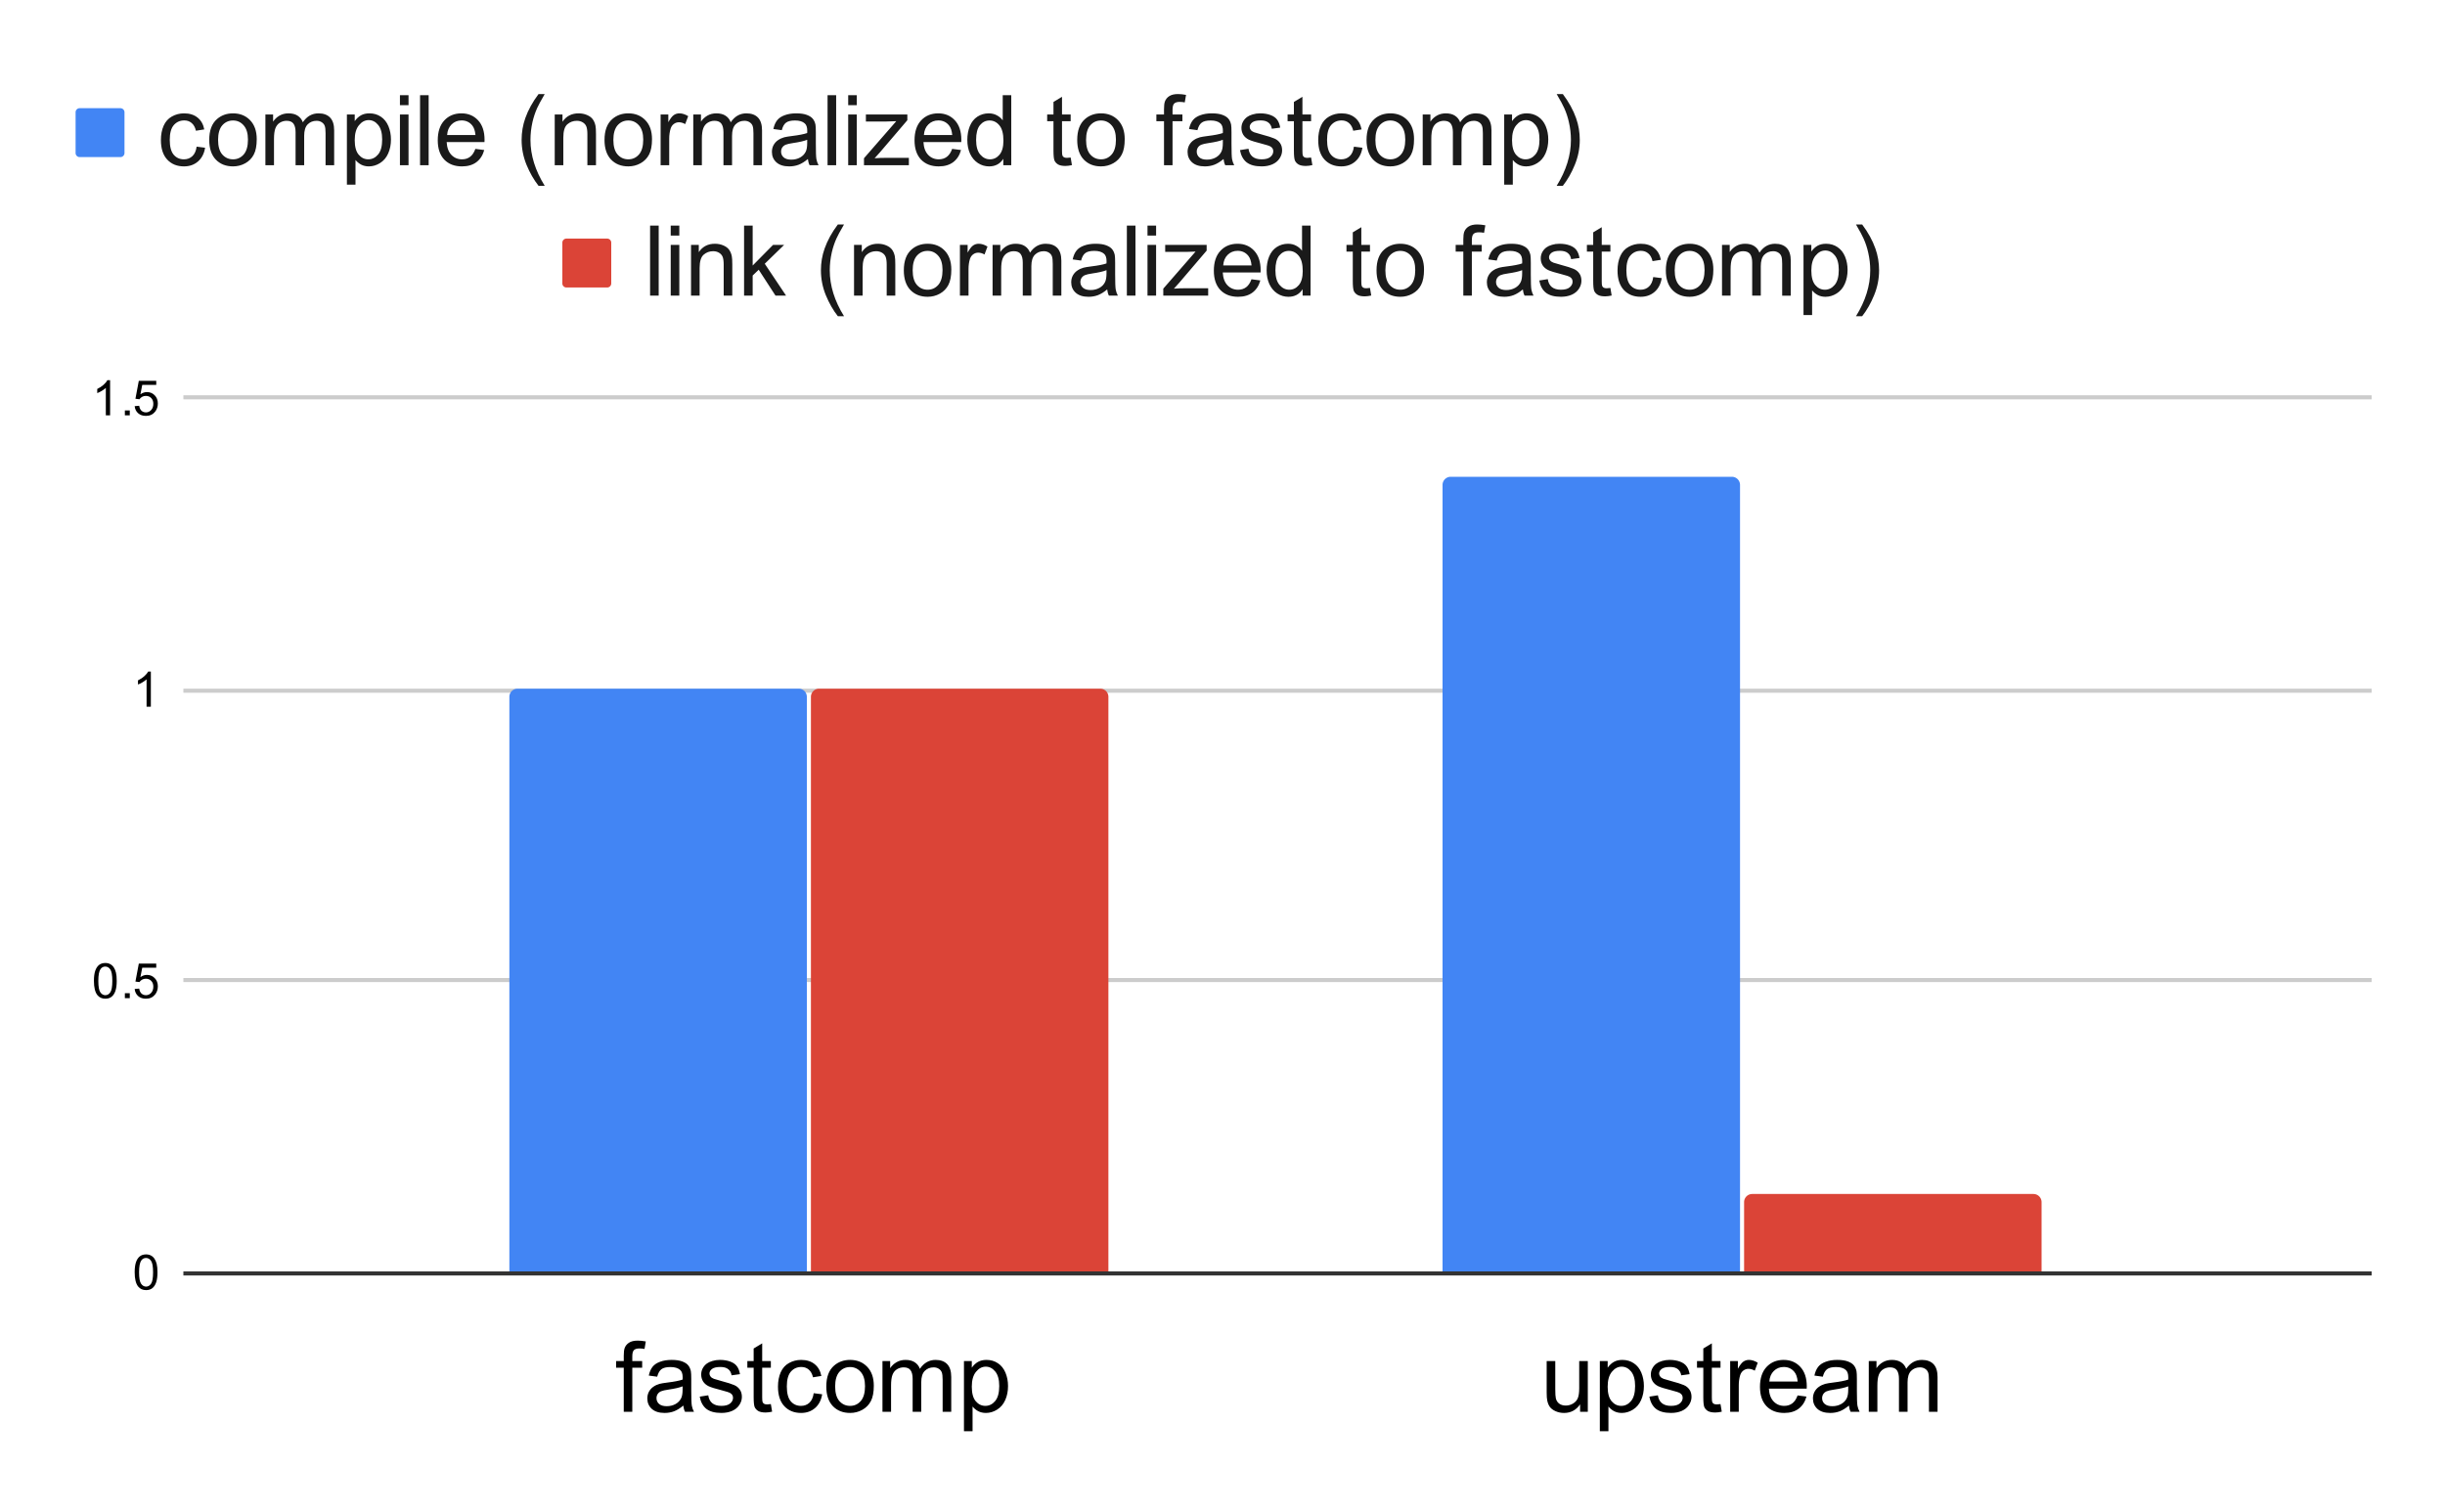 <svg fill="none" height="371" stroke-linecap="square" stroke-miterlimit="10" width="600" xmlns="http://www.w3.org/2000/svg" xmlns:xlink="http://www.w3.org/1999/xlink"><clipPath id="a"><path d="m45.55 97.917h535.9v214.533h-535.9z"/></clipPath><path d="m0 0h600v371h-600z" fill="#fff"/><path d="m45.5 312.5h536" stroke="#333" stroke-linecap="butt"/><path d="m45.5 240.5h536m-536-71h536m-536-72h536" stroke="#ccc" stroke-linecap="butt"/><path clip-path="url(#a)" d="m198 312h-73v-141a2 2 0 0 1 2-2h69a2 2 0 0 1 2 2z"/><path clip-path="url(#a)" d="m198 312h-73v-141a2 2 0 0 1 2-2h69a2 2 0 0 1 2 2z" fill="#4285f4"/><path clip-path="url(#a)" d="m427 312h-73v-193a2 2 0 0 1 2-2h69a2 2 0 0 1 2 2z"/><path clip-path="url(#a)" d="m427 312h-73v-193a2 2 0 0 1 2-2h69a2 2 0 0 1 2 2z" fill="#4285f4"/><path clip-path="url(#a)" d="m272 312h-73v-141a2 2 0 0 1 2-2h69a2 2 0 0 1 2 2z"/><path clip-path="url(#a)" d="m272 312h-73v-141a2 2 0 0 1 2-2h69a2 2 0 0 1 2 2z" fill="#db4437"/><path clip-path="url(#a)" d="m501 312h-73v-17a2 2 0 0 1 2-2h69a2 2 0 0 1 2 2z"/><path clip-path="url(#a)" d="m501 312h-73v-17a2 2 0 0 1 2-2h69a2 2 0 0 1 2 2z" fill="#db4437"/><path d="m33.05 312.216q0-1.532.313-2.454.312-.937.921-1.437.625-.5 1.563-.5.687 0 1.203.281.531.281.875.813.344.515.531 1.265.188.75.188 2.032 0 1.515-.313 2.437-.297.922-.922 1.438-.609.5-1.562.5-1.235 0-1.953-.891-.844-1.063-.844-3.484zm1.078 0q0 2.109.5 2.812.5.703 1.219.703.734 0 1.219-.703.5-.703.5-2.812 0-2.125-.5-2.813-.485-.703-1.235-.703-.719 0-1.156.61-.547.78-.547 2.906zm-11.078-71.511q0-1.532.313-2.454.312-.937.921-1.437.625-.5 1.563-.5.687 0 1.203.281.531.281.875.813.344.515.531 1.265.188.75.188 2.032 0 1.515-.313 2.437-.297.922-.922 1.438-.609.5-1.562.5-1.235 0-1.953-.891-.844-1.063-.844-3.484zm1.078 0q0 2.109.5 2.812.5.703 1.219.703.734 0 1.219-.703.5-.703.5-2.812 0-2.125-.5-2.813-.485-.703-1.235-.703-.718 0-1.156.61-.547.78-.547 2.906zm6.516 4.234v-1.203h1.203v1.203zm2.406-2.25 1.11-.094q.124.813.562 1.219.453.406 1.094.406.75 0 1.28-.578.532-.578.532-1.516 0-.906-.516-1.421-.5-.532-1.328-.532-.5 0-.922.235-.406.234-.64.593l-.985-.125.829-4.406h4.28v1h-3.436l-.453 2.313q.766-.547 1.61-.547 1.125 0 1.89.781.781.781.781 2.016 0 1.156-.671 2.015-.829 1.032-2.25 1.032-1.172 0-1.922-.657-.735-.656-.844-1.734zm3.969-69.261h-1.047v-6.719q-.39.36-1.016.734-.61.36-1.094.532v-1.016q.875-.422 1.532-1 .672-.594.953-1.156h.672zm-10-71.511h-1.047v-6.72q-.39.36-1.016.735-.61.36-1.093.532v-1.016q.875-.422 1.53-1 .673-.594.954-1.156h.672zm3.625 0v-1.203h1.203v1.203zm2.406-2.25 1.11-.094q.124.812.562 1.219.453.406 1.094.406.75 0 1.28-.578.532-.578.532-1.516 0-.906-.516-1.422-.5-.531-1.328-.531-.5 0-.922.234-.406.235-.64.594l-.985-.125.829-4.406h4.28v1h-3.436l-.453 2.312q.766-.546 1.61-.546 1.125 0 1.89.78.781.782.781 2.016 0 1.157-.671 2.016-.829 1.031-2.25 1.031-1.172 0-1.922-.656-.735-.656-.844-1.734zm120.022 246.783v-10.813h-1.875v-1.64h1.875v-1.313q0-1.265.22-1.875.296-.812 1.062-1.312.781-.516 2.156-.516.89 0 1.969.203l-.313 1.844q-.656-.125-1.25-.125-.953 0-1.36.422-.39.406-.39 1.531v1.14h2.422v1.642h-2.422v10.812zm14.61-1.531q-1.172.984-2.266 1.406-1.078.406-2.312.406-2.047 0-3.157-1-1.093-1-1.093-2.562 0-.922.406-1.672.422-.75 1.094-1.203.672-.469 1.515-.703.625-.157 1.875-.313 2.563-.312 3.766-.734.016-.422.016-.547 0-1.281-.61-1.813-.797-.718-2.39-.718-1.5 0-2.204.53-.703.517-1.046 1.845l-2.063-.282q.281-1.328.922-2.14.64-.813 1.86-1.25 1.218-.453 2.827-.453 1.594 0 2.594.375 1 .375 1.469.953.469.562.656 1.437.094.531.094 1.938v2.812q0 2.938.14 3.719.141.781.532 1.5h-2.203q-.328-.656-.422-1.531zm-.172-4.719q-1.156.469-3.453.797-1.297.187-1.844.422-.531.234-.828.687-.281.453-.281 1 0 .844.625 1.406.64.563 1.875.563 1.218 0 2.172-.531.953-.531 1.39-1.453.344-.72.344-2.11zm4.203 2.531 2.094-.328q.172 1.25.969 1.922.812.672 2.25.672 1.453 0 2.156-.594.703-.594.703-1.39 0-.72-.625-1.125-.422-.282-2.156-.72-2.313-.577-3.219-1-.89-.437-1.36-1.187-.453-.765-.453-1.672 0-.828.375-1.53.391-.72 1.047-1.188.485-.36 1.328-.61.86-.265 1.829-.265 1.468 0 2.578.421 1.11.422 1.625 1.157.531.719.734 1.922l-2.062.28q-.141-.968-.813-1.5-.672-.546-1.906-.546-1.453 0-2.078.484-.625.485-.625 1.125 0 .407.265.735.25.344.813.562.312.125 1.86.547 2.234.594 3.109.984.89.375 1.39 1.11.516.719.516 1.797 0 1.047-.625 1.984-.61.938-1.766 1.453-1.156.5-2.625.5-2.422 0-3.703-1-1.266-1.015-1.625-3zm17.453 1.828.313 1.86q-.89.203-1.594.203-1.156 0-1.797-.36-.625-.375-.89-.968-.25-.594-.25-2.485v-7.172h-1.548v-1.64h1.546v-3.078l2.094-1.266v4.344h2.125v1.64h-2.125v7.282q0 .906.11 1.172.125.25.375.406.25.14.718.14.344 0 .922-.078zm10.516-2.672 2.078.266q-.344 2.156-1.75 3.375-1.39 1.203-3.438 1.203-2.546 0-4.109-1.672-1.547-1.672-1.547-4.78 0-2.017.672-3.532.672-1.516 2.031-2.266 1.36-.765 2.97-.765 2.03 0 3.312 1.03 1.296 1.032 1.656 2.907l-2.047.328q-.297-1.265-1.047-1.89-.734-.641-1.797-.641-1.594 0-2.594 1.156-.984 1.14-.984 3.61 0 2.5.953 3.64.969 1.14 2.516 1.14 1.234 0 2.062-.765.844-.765 1.063-2.344zm3.094-1.656q0-3.469 1.921-5.125 1.61-1.39 3.922-1.39 2.563 0 4.188 1.687 1.625 1.688 1.625 4.64 0 2.407-.719 3.782t-2.094 2.14q-1.375.766-3 .766-2.625 0-4.234-1.672-1.61-1.687-1.61-4.828zm2.171 0q0 2.39 1.032 3.578 1.047 1.188 2.64 1.188 1.563 0 2.61-1.188 1.047-1.203 1.047-3.656 0-2.312-1.063-3.5-1.047-1.187-2.594-1.187-1.593 0-2.64 1.187-1.032 1.188-1.032 3.578zm11.61 6.219v-12.453h1.89v1.75q.594-.906 1.563-1.469.969-.562 2.219-.562 1.375 0 2.25.578.89.578 1.265 1.61 1.47-2.188 3.844-2.188 1.844 0 2.844 1.03 1 1.032 1 3.157v8.547h-2.11v-7.844q0-1.265-.203-1.812-.203-.563-.75-.906-.53-.344-1.25-.344-1.312 0-2.187.875-.86.875-.86 2.797v7.234h-2.109v-8.094q0-1.406-.516-2.11-.515-.702-1.687-.702-.89 0-1.656.469-.75.468-1.094 1.375-.344.906-.344 2.609v6.453h-2.11zm20 4.766v-17.22h1.922v1.626q.687-.953 1.531-1.422.86-.484 2.078-.484 1.594 0 2.813.828 1.218.812 1.843 2.312.625 1.5.625 3.281 0 1.907-.687 3.438-.688 1.531-2 2.344-1.297.812-2.735.812-1.062 0-1.906-.437-.828-.453-1.375-1.14v6.062h-2.11zm1.922-10.922q0 2.406.968 3.562.97 1.14 2.36 1.14 1.406 0 2.406-1.187 1-1.187 1-3.687 0-2.375-.984-3.563-.969-1.187-2.328-1.187-1.36 0-2.391 1.265-1.031 1.25-1.031 3.657zm149.277 6.156v-1.828q-1.453 2.11-3.938 2.11-1.11 0-2.062-.423-.953-.422-1.422-1.062-.453-.64-.64-1.563-.141-.625-.141-1.968v-7.72h2.109v6.907q0 1.656.14 2.234.188.829.829 1.313.656.469 1.609.469.938 0 1.766-.485.843-.5 1.187-1.328.344-.844.344-2.437v-6.672h2.11v12.453zm4.843 4.766v-17.22h1.922v1.626q.688-.953 1.532-1.422.859-.484 2.078-.484 1.593 0 2.812.828 1.219.812 1.844 2.312.625 1.5.625 3.281 0 1.907-.688 3.438-.687 1.531-2 2.344-1.296.812-2.734.812-1.062 0-1.906-.437-.828-.453-1.375-1.14v6.062zm1.922-10.922q0 2.406.969 3.562.969 1.14 2.36 1.14 1.406 0 2.406-1.187 1-1.187 1-3.687 0-2.375-.985-3.563-.968-1.187-2.328-1.187-1.36 0-2.39 1.265-1.032 1.25-1.032 3.657zm10.235 2.437 2.093-.328q.172 1.25.97 1.922.812.672 2.25.672 1.452 0 2.155-.594.704-.594.704-1.39 0-.72-.625-1.125-.422-.282-2.157-.72-2.312-.577-3.218-1-.891-.437-1.36-1.187-.453-.765-.453-1.672 0-.828.375-1.53.39-.72 1.047-1.188.484-.36 1.328-.61.86-.265 1.828-.265 1.469 0 2.578.421 1.11.422 1.625 1.157.532.719.735 1.922l-2.063.28q-.14-.968-.812-1.5-.672-.546-1.907-.546-1.453 0-2.078.484-.625.485-.625 1.125 0 .407.266.735.25.344.812.562.313.125 1.86.547 2.234.594 3.11.984.89.375 1.39 1.11.515.719.515 1.797 0 1.047-.625 1.984-.609.938-1.765 1.453-1.156.5-2.625.5-2.422 0-3.703-1-1.266-1.015-1.625-3zm17.453 1.828.312 1.86q-.89.203-1.593.203-1.157 0-1.797-.36-.625-.375-.891-.968-.25-.594-.25-2.485v-7.172h-1.547v-1.64h1.547v-3.078l2.094-1.266v4.344h2.125v1.64h-2.125v7.282q0 .906.11 1.172.124.25.374.406.25.14.719.14.344 0 .922-.078zm2.375 1.891v-12.453h1.89v1.89q.735-1.328 1.344-1.75.625-.421 1.36-.421 1.062 0 2.171.687l-.734 1.953q-.766-.453-1.547-.453-.687 0-1.25.422-.547.406-.781 1.14-.344 1.126-.344 2.47v6.515h-2.11zm16.547-4.016 2.172.282q-.516 1.906-1.907 2.968-1.39 1.047-3.562 1.047-2.735 0-4.344-1.672-1.594-1.687-1.594-4.734 0-3.14 1.61-4.875 1.625-1.734 4.203-1.734 2.5 0 4.078 1.703 1.594 1.703 1.594 4.781 0 .188-.016.563h-9.281q.11 2.046 1.156 3.14 1.047 1.094 2.61 1.094 1.156 0 1.968-.61.828-.609 1.313-1.953zm-6.938-3.406h6.953q-.14-1.562-.797-2.36-1-1.218-2.609-1.218-1.453 0-2.453.984-.984.97-1.094 2.594zm19.531 5.89q-1.171.985-2.265 1.407-1.078.406-2.313.406-2.047 0-3.156-1-1.094-1-1.094-2.562 0-.922.407-1.672.421-.75 1.093-1.203.672-.469 1.516-.703.625-.157 1.875-.313 2.562-.312 3.766-.734.015-.422.015-.547 0-1.281-.61-1.813-.796-.718-2.39-.718-1.5 0-2.203.53-.703.517-1.047 1.845l-2.062-.282q.28-1.328.922-2.14.64-.813 1.859-1.25 1.219-.453 2.828-.453 1.594 0 2.594.375 1 .375 1.469.953.468.562.656 1.437.094.531.094 1.938v2.812q0 2.938.14 3.719.14.781.531 1.5h-2.203q-.328-.656-.422-1.531zm-.171-4.718q-1.157.469-3.454.797-1.296.187-1.843.422-.532.234-.828.687-.282.453-.282 1 0 .844.625 1.406.64.563 1.875.563 1.219 0 2.172-.531.953-.531 1.39-1.453.345-.72.345-2.11zm5.046 6.25v-12.453h1.891v1.75q.594-.906 1.563-1.469.968-.562 2.218-.562 1.375 0 2.25.578.89.578 1.266 1.61 1.469-2.188 3.844-2.188 1.843 0 2.843 1.03 1 1.032 1 3.157v8.547h-2.109v-7.844q0-1.265-.203-1.812-.203-.563-.75-.906-.531-.344-1.25-.344-1.313 0-2.188.875-.859.875-.859 2.797v7.234h-2.11v-8.094q0-1.406-.515-2.11-.516-.702-1.687-.702-.891 0-1.657.469-.75.468-1.093 1.375-.344.906-.344 2.609v6.453z" fill="#000"/><path d="m18.55 27.55a1 1 0 0 1 1-1h10a1 1 0 0 1 1 1v10a1 1 0 0 1 -1 1h-10a1 1 0 0 1 -1-1z" fill="#4285f4"/><path d="m48.253 35.987 2.078.266q-.344 2.156-1.75 3.375-1.39 1.203-3.437 1.203-2.547 0-4.11-1.672-1.547-1.672-1.547-4.78 0-2.017.672-3.532.672-1.516 2.032-2.266 1.359-.765 2.968-.765 2.032 0 3.313 1.03 1.297 1.032 1.656 2.907l-2.047.328q-.297-1.265-1.047-1.89-.734-.641-1.797-.641-1.593 0-2.593 1.156-.985 1.14-.985 3.61 0 2.5.953 3.64.97 1.14 2.516 1.14 1.234 0 2.063-.765.843-.765 1.062-2.344zm3.094-1.656q0-3.469 1.922-5.125 1.61-1.39 3.922-1.39 2.562 0 4.187 1.687 1.625 1.688 1.625 4.64 0 2.407-.719 3.782-.718 1.375-2.093 2.14-1.375.766-3 .766-2.625 0-4.235-1.672-1.61-1.687-1.61-4.828zm2.172 0q0 2.39 1.031 3.578 1.047 1.188 2.64 1.188 1.563 0 2.61-1.188 1.047-1.203 1.047-3.656 0-2.312-1.063-3.5-1.047-1.187-2.593-1.187-1.594 0-2.641 1.187-1.031 1.188-1.031 3.578zm11.61 6.219v-12.453h1.89v1.75q.593-.906 1.562-1.469.969-.562 2.219-.562 1.375 0 2.25.578.89.578 1.266 1.61 1.468-2.188 3.843-2.188 1.844 0 2.844 1.03 1 1.032 1 3.157v8.547h-2.11v-7.844q0-1.265-.202-1.812-.204-.563-.75-.906-.532-.344-1.25-.344-1.313 0-2.188.875-.86.875-.86 2.797v7.234h-2.109v-8.094q0-1.406-.515-2.11-.516-.702-1.688-.702-.89 0-1.656.469-.75.468-1.094 1.375-.344.906-.344 2.609v6.453h-2.109zm20 4.766v-17.22h1.921v1.626q.688-.953 1.531-1.422.86-.484 2.078-.484 1.594 0 2.813.828 1.219.812 1.844 2.312.625 1.5.625 3.281 0 1.907-.688 3.438-.687 1.531-2 2.344-1.297.812-2.734.812-1.063 0-1.907-.437-.828-.453-1.374-1.14v6.062h-2.11zm1.921-10.922q0 2.406.969 3.562.968 1.14 2.36 1.14 1.405 0 2.405-1.187 1-1.187 1-3.687 0-2.375-.984-3.563-.969-1.187-2.328-1.187-1.36 0-2.39 1.265-1.032 1.25-1.032 3.657zm11.094-8.594v-2.438h2.11v2.438zm0 14.75v-12.453h2.11v12.453zm4.937 0v-17.187h2.11v17.187zm13.578-4.016 2.172.282q-.515 1.906-1.906 2.968-1.39 1.047-3.563 1.047-2.734 0-4.343-1.672-1.594-1.687-1.594-4.734 0-3.14 1.61-4.875 1.624-1.734 4.203-1.734 2.5 0 4.078 1.703 1.593 1.703 1.593 4.781 0 .188-.015.563h-9.282q.11 2.046 1.157 3.14 1.047 1.094 2.61 1.094 1.155 0 1.968-.61.828-.609 1.312-1.953zm-6.937-3.406h6.953q-.14-1.562-.797-2.36-1-1.218-2.61-1.218-1.452 0-2.452.984-.985.97-1.094 2.594zm22.437 12.469q-1.734-2.203-2.953-5.156-1.203-2.954-1.203-6.11 0-2.797.906-5.344 1.047-2.968 3.25-5.906h1.516q-1.422 2.438-1.875 3.469-.719 1.625-1.125 3.375-.5 2.203-.5 4.406 0 5.64 3.5 11.266zm3.97-5.047v-12.453h1.905v1.781q1.375-2.062 3.954-2.062 1.125 0 2.062.406.953.406 1.422 1.062.469.657.656 1.563.125.578.125 2.047v7.656h-2.11v-7.578q0-1.281-.25-1.922-.25-.64-.874-1.016-.625-.39-1.469-.39-1.344 0-2.328.86-.984.858-.984 3.25v6.796h-2.11zm12.218-6.219q0-3.469 1.922-5.125 1.61-1.39 3.922-1.39 2.562 0 4.187 1.687 1.625 1.688 1.625 4.64 0 2.407-.719 3.782-.718 1.375-2.093 2.14-1.375.766-3 .766-2.625 0-4.235-1.672-1.61-1.687-1.61-4.828zm2.172 0q0 2.39 1.031 3.578 1.047 1.188 2.64 1.188 1.563 0 2.61-1.188 1.047-1.203 1.047-3.656 0-2.312-1.063-3.5-1.046-1.187-2.593-1.187-1.594 0-2.641 1.187-1.031 1.188-1.031 3.578zm11.594 6.219v-12.453h1.89v1.89q.735-1.328 1.344-1.75.625-.421 1.36-.421 1.062 0 2.171.687l-.734 1.953q-.766-.453-1.547-.453-.688 0-1.25.422-.547.406-.781 1.14-.344 1.126-.344 2.47v6.515h-2.11zm8.015 0v-12.453h1.89v1.75q.595-.906 1.563-1.469.969-.562 2.219-.562 1.375 0 2.25.578.89.578 1.266 1.61 1.468-2.188 3.843-2.188 1.844 0 2.844 1.03 1 1.032 1 3.157v8.547h-2.11v-7.844q0-1.265-.202-1.812-.203-.563-.75-.906-.532-.344-1.25-.344-1.313 0-2.188.875-.86.875-.86 2.797v7.234h-2.109v-8.094q0-1.406-.515-2.11-.516-.702-1.688-.702-.89 0-1.656.469-.75.468-1.094 1.375-.343.906-.343 2.609v6.453zm28.125-1.531q-1.172.984-2.265 1.406-1.079.406-2.313.406-2.047 0-3.156-1-1.094-1-1.094-2.562 0-.922.406-1.672.422-.75 1.094-1.203.672-.469 1.516-.703.625-.157 1.875-.313 2.562-.312 3.765-.734.016-.422.016-.547 0-1.281-.61-1.813-.796-.718-2.39-.718-1.5 0-2.203.53-.703.517-1.047 1.845l-2.063-.282q.282-1.328.922-2.14.64-.813 1.86-1.25 1.218-.453 2.828-.453 1.594 0 2.594.375 1 .375 1.468.953.469.562.657 1.437.093.532.093 1.938v2.812q0 2.938.14 3.719.142.781.532 1.5h-2.203q-.328-.656-.422-1.531zm-.172-4.719q-1.156.469-3.453.797-1.297.187-1.844.422-.53.234-.828.687-.281.453-.281 1 0 .844.625 1.406.64.563 1.875.563 1.219 0 2.172-.531.953-.532 1.39-1.453.344-.72.344-2.11zm5 6.25v-17.187h2.11v17.187zm5.063-14.75v-2.438h2.11v2.438zm0 14.75v-12.453h2.11v12.453zm3.875 0v-1.719l7.922-9.094q-1.344.079-2.375.079h-5.078v-1.72h10.171v1.407l-6.734 7.89-1.297 1.438q1.406-.094 2.656-.094h5.75v1.813h-11.014zm21.64-4.016 2.172.282q-.515 1.906-1.906 2.968-1.39 1.047-3.563 1.047-2.734 0-4.343-1.672-1.594-1.687-1.594-4.734 0-3.14 1.61-4.875 1.624-1.734 4.203-1.734 2.5 0 4.078 1.703 1.593 1.703 1.593 4.781 0 .188-.015.563h-9.281q.109 2.046 1.156 3.14 1.047 1.094 2.61 1.094 1.155 0 1.968-.61.828-.609 1.312-1.953zm-6.937-3.406h6.953q-.14-1.562-.797-2.36-1-1.218-2.61-1.218-1.452 0-2.452.984-.985.97-1.094 2.594zm19.484 7.422v-1.578q-1.187 1.86-3.484 1.86-1.484 0-2.734-.813-1.25-.828-1.938-2.297-.672-1.469-.672-3.39 0-1.86.61-3.376.625-1.515 1.859-2.328 1.25-.812 2.781-.812 1.125 0 2 .484.89.469 1.438 1.234v-6.171h2.093v17.187zm-6.672-6.219q0 2.39 1 3.578 1.016 1.188 2.391 1.188 1.39 0 2.344-1.125.969-1.14.969-3.453 0-2.563-.985-3.75-.984-1.203-2.422-1.203-1.406 0-2.36 1.156-.937 1.14-.937 3.61zm23.204 4.328.312 1.86q-.89.203-1.594.203-1.156 0-1.797-.36-.625-.375-.89-.968-.25-.594-.25-2.485v-7.171h-1.547v-1.641h1.547v-3.078l2.094-1.266v4.344h2.125v1.64h-2.125v7.282q0 .906.109 1.172.125.25.375.406.25.14.719.14.343 0 .922-.078zm1.609-4.328q0-3.469 1.922-5.125 1.61-1.39 3.922-1.39 2.562 0 4.187 1.687 1.625 1.688 1.625 4.64 0 2.407-.719 3.782-.718 1.375-2.093 2.14-1.375.766-3 .766-2.625 0-4.235-1.672-1.61-1.687-1.61-4.828zm2.172 0q0 2.39 1.031 3.578 1.047 1.188 2.64 1.188 1.563 0 2.61-1.188 1.047-1.203 1.047-3.656 0-2.312-1.063-3.5-1.046-1.187-2.593-1.187-1.594 0-2.641 1.187-1.031 1.188-1.031 3.578zm19.125 6.219v-10.812h-1.875v-1.641h1.875v-1.313q0-1.265.219-1.875.296-.812 1.062-1.312.781-.516 2.156-.516.89 0 1.969.203l-.313 1.844q-.656-.125-1.25-.125-.953 0-1.359.422-.39.406-.39 1.531v1.14h2.421v1.642h-2.421v10.812zm14.61-1.531q-1.173.984-2.267 1.406-1.078.406-2.312.406-2.047 0-3.156-1-1.094-1-1.094-2.562 0-.922.406-1.672.422-.75 1.094-1.203.672-.469 1.516-.703.625-.157 1.875-.313 2.562-.312 3.765-.734.016-.422.016-.547 0-1.281-.61-1.813-.796-.718-2.39-.718-1.5 0-2.203.53-.703.517-1.047 1.845l-2.063-.282q.282-1.328.922-2.14.64-.813 1.86-1.25 1.218-.453 2.828-.453 1.594 0 2.594.375 1 .375 1.468.953.469.562.656 1.437.094.532.094 1.938v2.812q0 2.938.14 3.719.142.781.532 1.5h-2.203q-.328-.656-.422-1.531zm-.173-4.719q-1.156.469-3.453.797-1.297.187-1.844.422-.53.234-.828.687-.281.453-.281 1 0 .844.625 1.406.64.563 1.875.563 1.219 0 2.172-.531.953-.532 1.39-1.453.344-.72.344-2.11zm4.203 2.531 2.094-.328q.172 1.25.969 1.922.812.672 2.25.672 1.453 0 2.156-.594.703-.594.703-1.39 0-.72-.625-1.126-.422-.28-2.156-.718-2.313-.578-3.219-1-.89-.438-1.36-1.188-.452-.765-.452-1.672 0-.828.375-1.53.39-.72 1.047-1.188.484-.36 1.328-.61.86-.265 1.828-.265 1.469 0 2.578.422 1.11.421 1.625 1.156.531.719.734 1.922l-2.062.28q-.14-.968-.813-1.5-.671-.546-1.906-.546-1.453 0-2.078.484-.625.485-.625 1.125 0 .407.266.735.25.343.812.562.313.125 1.86.547 2.234.594 3.109.984.89.375 1.39 1.11.516.719.516 1.797 0 1.047-.625 1.984-.61.938-1.765 1.453-1.157.5-2.625.5-2.422 0-3.704-1-1.265-1.015-1.625-3zm17.454 1.828.312 1.86q-.89.203-1.594.203-1.156 0-1.797-.36-.625-.375-.89-.968-.25-.594-.25-2.485v-7.171h-1.547v-1.641h1.547v-3.078l2.094-1.266v4.344h2.125v1.64h-2.125v7.282q0 .906.109 1.172.125.25.375.406.25.14.719.14.343 0 .922-.078zm10.515-2.672 2.078.266q-.344 2.156-1.75 3.375-1.39 1.203-3.437 1.203-2.547 0-4.11-1.672-1.546-1.672-1.546-4.78 0-2.017.671-3.532.672-1.516 2.032-2.266 1.359-.765 2.968-.765 2.032 0 3.313 1.03 1.297 1.032 1.656 2.907l-2.047.328q-.297-1.265-1.047-1.89-.734-.641-1.796-.641-1.594 0-2.594 1.156-.985 1.14-.985 3.61 0 2.5.954 3.64.968 1.14 2.515 1.14 1.235 0 2.063-.765.843-.765 1.062-2.344zm3.094-1.656q0-3.469 1.922-5.125 1.61-1.39 3.922-1.39 2.562 0 4.187 1.687 1.625 1.688 1.625 4.64 0 2.407-.719 3.782-.718 1.375-2.093 2.14-1.375.766-3 .766-2.625 0-4.235-1.672-1.61-1.687-1.61-4.828zm2.172 0q0 2.39 1.031 3.578 1.047 1.188 2.64 1.188 1.563 0 2.61-1.188 1.047-1.203 1.047-3.656 0-2.312-1.063-3.5-1.046-1.187-2.593-1.187-1.594 0-2.641 1.187-1.031 1.188-1.031 3.578zm11.61 6.219v-12.453h1.89v1.75q.594-.906 1.562-1.469.969-.562 2.219-.562 1.375 0 2.25.578.89.578 1.266 1.61 1.468-2.188 3.843-2.188 1.844 0 2.844 1.03 1 1.032 1 3.157v8.547h-2.11v-7.844q0-1.265-.202-1.812-.203-.563-.75-.906-.532-.344-1.25-.344-1.313 0-2.188.875-.86.875-.86 2.797v7.234h-2.109v-8.094q0-1.406-.515-2.11-.516-.702-1.688-.702-.89 0-1.656.469-.75.468-1.094 1.375-.344.906-.344 2.609v6.453h-2.109zm20 4.766v-17.22h1.921v1.626q.688-.953 1.531-1.422.86-.484 2.078-.484 1.594 0 2.813.828 1.219.812 1.844 2.312.625 1.5.625 3.281 0 1.907-.688 3.438-.687 1.531-2 2.344-1.297.812-2.734.812-1.063 0-1.906-.437-.829-.453-1.375-1.14v6.062h-2.11zm1.921-10.922q0 2.406.969 3.562.969 1.14 2.36 1.14 1.405 0 2.405-1.187 1-1.187 1-3.687 0-2.375-.984-3.563-.969-1.187-2.328-1.187-1.36 0-2.39 1.265-1.032 1.25-1.032 3.657zm12.469 11.203h-1.516q3.5-5.625 3.5-11.266 0-2.203-.5-4.36-.39-1.765-1.11-3.374-.452-1.063-1.89-3.516h1.516q2.203 2.938 3.25 5.907.906 2.546.906 5.343 0 3.156-1.219 6.11-1.203 2.953-2.937 5.156z" fill="#1a1a1a"/><path d="m138 59.55a1 1 0 0 1 1-1h10a1 1 0 0 1 1 1v10a1 1 0 0 1 -1 1h-10a1 1 0 0 1 -1-1z" fill="#db4437"/><path d="m159.531 72.55v-17.187h2.11v17.187zm5.063-14.75v-2.437h2.11v2.437zm0 14.75v-12.453h2.11v12.453zm4.984 0v-12.453h1.906v1.781q1.375-2.062 3.953-2.062 1.125 0 2.063.406.953.406 1.422 1.062.469.657.656 1.563.125.578.125 2.047v7.656h-2.11v-7.578q0-1.281-.25-1.922-.25-.64-.874-1.016-.625-.39-1.469-.39-1.344 0-2.328.86-.984.859-.984 3.25v6.796zm13.016 0v-17.187h2.11v9.796l5-5.062h2.718l-4.75 4.625 5.234 7.828h-2.594l-4.125-6.36-1.484 1.422v4.938h-2.11zm23.015 5.047q-1.734-2.203-2.953-5.156-1.203-2.954-1.203-6.11 0-2.797.906-5.343 1.047-2.97 3.25-5.907h1.516q-1.422 2.438-1.875 3.469-.719 1.625-1.125 3.375-.5 2.203-.5 4.406 0 5.64 3.5 11.266zm3.97-5.047v-12.453h1.905v1.781q1.375-2.062 3.953-2.062 1.125 0 2.063.406.953.406 1.422 1.062.469.657.656 1.563.125.578.125 2.047v7.656h-2.11v-7.578q0-1.281-.25-1.922-.25-.64-.874-1.016-.625-.39-1.469-.39-1.344 0-2.328.86-.984.859-.984 3.25v6.796h-2.11zm12.218-6.219q0-3.468 1.922-5.125 1.61-1.39 3.922-1.39 2.562 0 4.187 1.687 1.625 1.688 1.625 4.64 0 2.407-.719 3.782-.718 1.375-2.093 2.14-1.375.766-3 .766-2.625 0-4.235-1.672-1.61-1.687-1.61-4.828zm2.172 0q0 2.39 1.031 3.578 1.047 1.188 2.64 1.188 1.563 0 2.61-1.188 1.047-1.203 1.047-3.656 0-2.312-1.063-3.5-1.047-1.187-2.593-1.187-1.594 0-2.641 1.187-1.031 1.188-1.031 3.578zm11.594 6.219v-12.453h1.89v1.89q.734-1.328 1.344-1.75.625-.421 1.36-.421 1.062 0 2.171.687l-.734 1.953q-.766-.453-1.547-.453-.688 0-1.25.422-.547.406-.781 1.14-.344 1.126-.344 2.47v6.515h-2.11zm8.015 0v-12.453h1.89v1.75q.595-.906 1.563-1.469.969-.562 2.219-.562 1.375 0 2.25.578.89.578 1.266 1.61 1.468-2.188 3.843-2.188 1.844 0 2.844 1.03 1 1.032 1 3.157v8.547h-2.11v-7.844q0-1.265-.202-1.812-.204-.563-.75-.906-.532-.344-1.25-.344-1.313 0-2.188.875-.86.875-.86 2.797v7.234h-2.109v-8.094q0-1.406-.515-2.11-.516-.702-1.688-.702-.89 0-1.656.469-.75.468-1.094 1.375-.344.906-.344 2.609v6.453zm28.125-1.531q-1.172.984-2.265 1.406-1.079.406-2.313.406-2.047 0-3.156-1-1.094-1-1.094-2.562 0-.922.406-1.672.422-.75 1.094-1.203.672-.469 1.516-.703.625-.157 1.875-.313 2.562-.312 3.765-.734.016-.422.016-.547 0-1.281-.61-1.813-.796-.718-2.39-.718-1.5 0-2.203.53-.703.517-1.047 1.845l-2.063-.282q.282-1.328.922-2.14.64-.813 1.86-1.25 1.218-.453 2.828-.453 1.594 0 2.594.375 1 .375 1.468.953.469.562.656 1.437.094.532.094 1.938v2.812q0 2.938.14 3.719.142.781.532 1.5h-2.203q-.328-.656-.422-1.531zm-.172-4.719q-1.156.469-3.453.797-1.297.187-1.844.422-.53.234-.828.687-.281.453-.281 1 0 .844.625 1.406.64.563 1.875.563 1.219 0 2.172-.531.953-.532 1.39-1.453.344-.72.344-2.11zm5 6.25v-17.187h2.11v17.187zm5.063-14.75v-2.437h2.11v2.437zm0 14.75v-12.453h2.11v12.453zm3.875 0v-1.719l7.922-9.093q-1.344.078-2.375.078h-5.079v-1.72h10.172v1.407l-6.734 7.89-1.297 1.438q1.406-.094 2.656-.094h5.75v1.813h-11.014zm21.64-4.016 2.172.282q-.515 1.906-1.906 2.968-1.39 1.047-3.563 1.047-2.734 0-4.343-1.672-1.594-1.687-1.594-4.734 0-3.14 1.61-4.875 1.624-1.734 4.202-1.734 2.5 0 4.079 1.703 1.593 1.703 1.593 4.781 0 .188-.015.563h-9.281q.109 2.046 1.156 3.14 1.047 1.094 2.61 1.094 1.155 0 1.968-.61.828-.609 1.312-1.953zm-6.937-3.406h6.953q-.14-1.562-.797-2.36-1-1.218-2.61-1.218-1.452 0-2.452.984-.985.97-1.094 2.594zm19.484 7.422v-1.578q-1.187 1.86-3.484 1.86-1.485 0-2.735-.813-1.25-.828-1.937-2.297-.672-1.469-.672-3.39 0-1.86.61-3.376.625-1.515 1.859-2.328 1.25-.812 2.781-.812 1.125 0 2 .484.89.469 1.438 1.234v-6.171h2.093v17.187zm-6.672-6.219q0 2.39 1 3.578 1.016 1.188 2.391 1.188 1.39 0 2.344-1.125.969-1.14.969-3.453 0-2.563-.985-3.75-.984-1.203-2.422-1.203-1.406 0-2.36 1.156-.937 1.14-.937 3.61zm23.204 4.328.312 1.86q-.89.203-1.594.203-1.156 0-1.797-.36-.625-.374-.89-.968-.25-.594-.25-2.485v-7.171h-1.547v-1.641h1.547v-3.078l2.094-1.266v4.344h2.125v1.64h-2.125v7.282q0 .906.109 1.172.125.25.375.406.25.14.719.14.343 0 .921-.078zm1.609-4.328q0-3.468 1.922-5.125 1.61-1.39 3.922-1.39 2.562 0 4.187 1.687 1.625 1.688 1.625 4.64 0 2.407-.719 3.782-.718 1.375-2.093 2.14-1.375.766-3 .766-2.625 0-4.235-1.672-1.61-1.687-1.61-4.828zm2.172 0q0 2.39 1.031 3.578 1.047 1.188 2.64 1.188 1.563 0 2.61-1.188 1.047-1.203 1.047-3.656 0-2.312-1.063-3.5-1.046-1.187-2.593-1.187-1.594 0-2.641 1.187-1.031 1.188-1.031 3.578zm19.125 6.219v-10.812h-1.875v-1.641h1.875v-1.313q0-1.265.219-1.875.296-.812 1.062-1.312.781-.516 2.156-.516.89 0 1.969.203l-.313 1.844q-.656-.125-1.25-.125-.953 0-1.359.422-.39.406-.39 1.531v1.14h2.421v1.642h-2.421v10.812zm14.61-1.531q-1.173.984-2.267 1.406-1.078.406-2.312.406-2.047 0-3.156-1-1.094-1-1.094-2.562 0-.922.406-1.672.422-.75 1.094-1.203.672-.469 1.516-.703.625-.157 1.875-.313 2.562-.312 3.765-.734.016-.422.016-.547 0-1.281-.61-1.813-.796-.718-2.39-.718-1.5 0-2.203.53-.703.517-1.047 1.845l-2.063-.282q.282-1.328.922-2.14.64-.813 1.86-1.25 1.218-.453 2.828-.453 1.594 0 2.594.375 1 .375 1.468.953.469.562.656 1.437.094.532.094 1.938v2.812q0 2.938.14 3.719.142.781.532 1.5h-2.203q-.328-.656-.422-1.531zm-.173-4.719q-1.156.469-3.453.797-1.297.187-1.844.422-.53.234-.828.687-.281.453-.281 1 0 .844.625 1.406.64.563 1.875.563 1.219 0 2.172-.531.953-.532 1.39-1.453.344-.72.344-2.11zm4.203 2.531 2.094-.328q.172 1.25.969 1.922.812.672 2.25.672 1.453 0 2.156-.594.703-.594.703-1.39 0-.72-.625-1.126-.422-.28-2.156-.718-2.313-.578-3.219-1-.89-.438-1.36-1.188-.452-.765-.452-1.672 0-.828.375-1.53.39-.72 1.047-1.188.484-.36 1.328-.61.86-.265 1.828-.265 1.469 0 2.578.422 1.11.421 1.625 1.156.531.719.734 1.922l-2.062.28q-.14-.968-.813-1.5-.671-.546-1.906-.546-1.453 0-2.078.484-.625.485-.625 1.125 0 .407.266.735.25.343.812.562.313.125 1.86.547 2.234.594 3.109.984.89.376 1.39 1.11.516.719.516 1.797 0 1.047-.625 1.984-.61.938-1.765 1.453-1.157.5-2.625.5-2.422 0-3.704-1-1.265-1.015-1.625-3zm17.454 1.828.312 1.86q-.89.203-1.594.203-1.156 0-1.797-.36-.625-.374-.89-.968-.25-.594-.25-2.485v-7.171h-1.547v-1.641h1.547v-3.078l2.094-1.266v4.344h2.125v1.64h-2.125v7.282q0 .906.109 1.172.125.25.375.406.25.14.719.14.343 0 .921-.078zm10.515-2.672 2.078.266q-.344 2.156-1.75 3.375-1.39 1.203-3.437 1.203-2.547 0-4.11-1.672-1.546-1.672-1.546-4.78 0-2.017.671-3.532.672-1.516 2.032-2.266 1.359-.765 2.968-.765 2.032 0 3.313 1.03 1.297 1.032 1.656 2.907l-2.047.328q-.297-1.265-1.047-1.89-.734-.641-1.796-.641-1.594 0-2.594 1.156-.985 1.14-.985 3.61 0 2.5.954 3.64.968 1.14 2.515 1.14 1.235 0 2.063-.765.843-.765 1.062-2.344zm3.094-1.656q0-3.468 1.922-5.125 1.61-1.39 3.922-1.39 2.562 0 4.187 1.687 1.625 1.688 1.625 4.64 0 2.407-.719 3.782-.718 1.375-2.093 2.14-1.375.766-3 .766-2.625 0-4.235-1.672-1.61-1.687-1.61-4.828zm2.172 0q0 2.39 1.031 3.578 1.047 1.188 2.64 1.188 1.563 0 2.61-1.188 1.047-1.203 1.047-3.656 0-2.312-1.063-3.5-1.046-1.187-2.593-1.187-1.594 0-2.641 1.187-1.031 1.188-1.031 3.578zm11.61 6.219v-12.453h1.89v1.75q.594-.906 1.562-1.469.969-.562 2.219-.562 1.375 0 2.25.578.89.578 1.266 1.61 1.468-2.188 3.843-2.188 1.844 0 2.844 1.03 1 1.032 1 3.157v8.547h-2.11v-7.844q0-1.265-.202-1.812-.204-.563-.75-.906-.532-.344-1.25-.344-1.313 0-2.188.875-.86.875-.86 2.797v7.234h-2.109v-8.094q0-1.406-.515-2.11-.516-.702-1.688-.702-.89 0-1.656.469-.75.468-1.094 1.375-.344.906-.344 2.609v6.453h-2.109zm20 4.766v-17.22h1.921v1.626q.688-.953 1.531-1.422.86-.484 2.078-.484 1.594 0 2.813.828 1.219.812 1.844 2.312.625 1.5.625 3.281 0 1.907-.688 3.438-.687 1.531-2 2.344-1.297.812-2.734.812-1.063 0-1.906-.437-.829-.453-1.375-1.14v6.062h-2.11zm1.921-10.922q0 2.406.969 3.562.969 1.14 2.36 1.14 1.405 0 2.405-1.187 1-1.187 1-3.687 0-2.375-.984-3.563-.969-1.187-2.328-1.187-1.36 0-2.39 1.266-1.032 1.25-1.032 3.656zm12.469 11.203h-1.516q3.5-5.625 3.5-11.266 0-2.203-.5-4.36-.39-1.765-1.11-3.374-.452-1.063-1.89-3.516h1.516q2.203 2.938 3.25 5.907.906 2.546.906 5.343 0 3.156-1.219 6.11-1.203 2.953-2.937 5.156z" fill="#1a1a1a"/></svg>